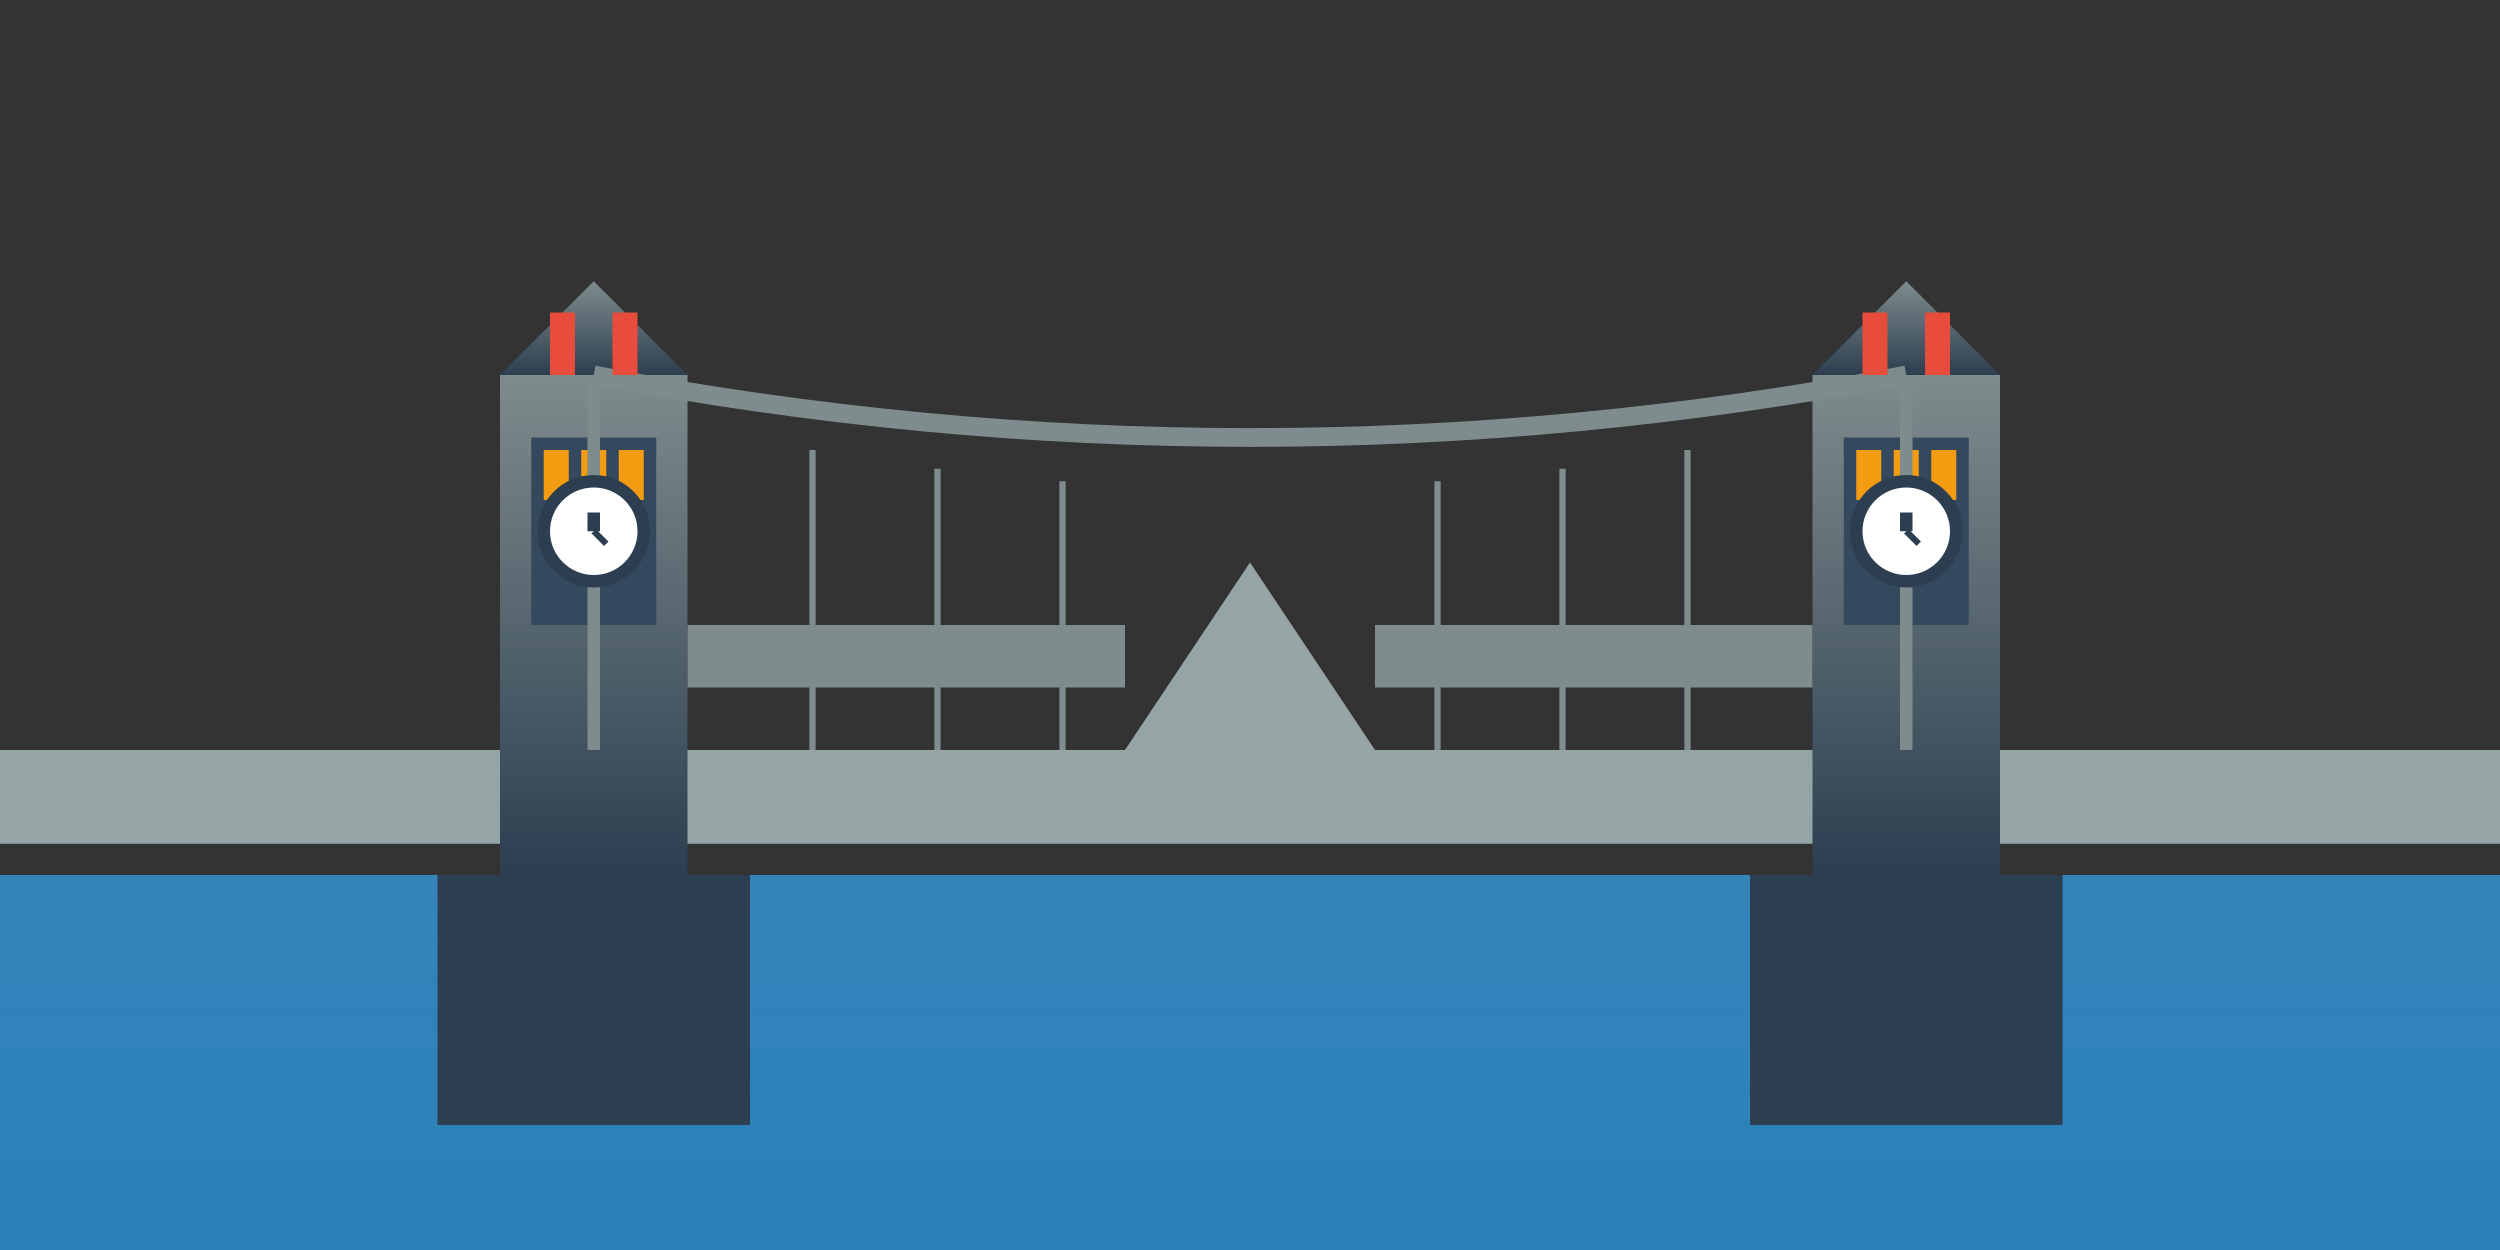 <svg width="400" height="200" viewBox="0 0 400 200" fill="none" xmlns="http://www.w3.org/2000/svg">
  <rect x="0" y="0" width="400" height="200" fill="#333333" stroke="none"/>
  <defs>
    <linearGradient id="towerGradient" x1="0%" y1="0%" x2="0%" y2="100%">
      <stop offset="0%" style="stop-color:#7f8c8d;stop-opacity:1" />
      <stop offset="100%" style="stop-color:#2c3e50;stop-opacity:1" />
    </linearGradient>
    <linearGradient id="waterGradient" x1="0%" y1="0%" x2="0%" y2="100%">
      <stop offset="0%" style="stop-color:#3498db;stop-opacity:0.8" />
      <stop offset="100%" style="stop-color:#2980b9;stop-opacity:1" />
    </linearGradient>
  </defs>
  
  <!-- Thames River -->
  <rect x="0" y="140" width="400" height="60" fill="url(#waterGradient)"/>
  
  <!-- Bridge roadway -->
  <rect x="0" y="120" width="400" height="15" fill="#95a5a6"/>
  
  <!-- Left tower -->
  <rect x="80" y="60" width="30" height="80" fill="url(#towerGradient)"/>
  <!-- Tower top left -->
  <polygon points="80,60 95,45 110,60" fill="url(#towerGradient)"/>
  <!-- Tower details -->
  <rect x="85" y="70" width="20" height="30" fill="#34495e"/>
  <rect x="87" y="72" width="4" height="8" fill="#f39c12"/>
  <rect x="93" y="72" width="4" height="8" fill="#f39c12"/>
  <rect x="99" y="72" width="4" height="8" fill="#f39c12"/>
  
  <!-- Right tower -->
  <rect x="290" y="60" width="30" height="80" fill="url(#towerGradient)"/>
  <!-- Tower top right -->
  <polygon points="290,60 305,45 320,60" fill="url(#towerGradient)"/>
  <!-- Tower details -->
  <rect x="295" y="70" width="20" height="30" fill="#34495e"/>
  <rect x="297" y="72" width="4" height="8" fill="#f39c12"/>
  <rect x="303" y="72" width="4" height="8" fill="#f39c12"/>
  <rect x="309" y="72" width="4" height="8" fill="#f39c12"/>
  
  <!-- Central span (raised position) -->
  <rect x="110" y="100" width="70" height="10" fill="#7f8c8d"/>
  <rect x="220" y="100" width="70" height="10" fill="#7f8c8d"/>
  
  <!-- Bridge opening mechanism -->
  <polygon points="180,120 200,90 220,120" fill="#95a5a6"/>
  
  <!-- Suspension cables -->
  <line x1="95" y1="60" x2="95" y2="120" stroke="#7f8c8d" stroke-width="2"/>
  <line x1="305" y1="60" x2="305" y2="120" stroke="#7f8c8d" stroke-width="2"/>
  
  <!-- Main cables -->
  <path d="M95 60 Q200 80 305 60" stroke="#7f8c8d" stroke-width="3" fill="none"/>
  
  <!-- Vertical cables -->
  <line x1="130" y1="72" x2="130" y2="120" stroke="#7f8c8d" stroke-width="1"/>
  <line x1="150" y1="75" x2="150" y2="120" stroke="#7f8c8d" stroke-width="1"/>
  <line x1="170" y1="77" x2="170" y2="120" stroke="#7f8c8d" stroke-width="1"/>
  <line x1="230" y1="77" x2="230" y2="120" stroke="#7f8c8d" stroke-width="1"/>
  <line x1="250" y1="75" x2="250" y2="120" stroke="#7f8c8d" stroke-width="1"/>
  <line x1="270" y1="72" x2="270" y2="120" stroke="#7f8c8d" stroke-width="1"/>
  
  <!-- Bridge foundations -->
  <rect x="70" y="140" width="50" height="40" fill="#2c3e50"/>
  <rect x="280" y="140" width="50" height="40" fill="#2c3e50"/>
  
  <!-- Side approaches -->
  <rect x="0" y="120" width="80" height="10" fill="#95a5a6"/>
  <rect x="320" y="120" width="80" height="10" fill="#95a5a6"/>
  
  <!-- Decorative elements on towers -->
  <rect x="88" y="50" width="4" height="10" fill="#e74c3c"/>
  <rect x="98" y="50" width="4" height="10" fill="#e74c3c"/>
  <rect x="298" y="50" width="4" height="10" fill="#e74c3c"/>
  <rect x="308" y="50" width="4" height="10" fill="#e74c3c"/>
  
  <!-- Clock faces -->
  <circle cx="95" cy="85" r="8" fill="white" stroke="#2c3e50" stroke-width="2"/>
  <line x1="95" y1="82" x2="95" y2="85" stroke="#2c3e50" stroke-width="2"/>
  <line x1="95" y1="85" x2="97" y2="87" stroke="#2c3e50" stroke-width="1"/>
  
  <circle cx="305" cy="85" r="8" fill="white" stroke="#2c3e50" stroke-width="2"/>
  <line x1="305" y1="82" x2="305" y2="85" stroke="#2c3e50" stroke-width="2"/>
  <line x1="305" y1="85" x2="307" y2="87" stroke="#2c3e50" stroke-width="1"/>
</svg>
